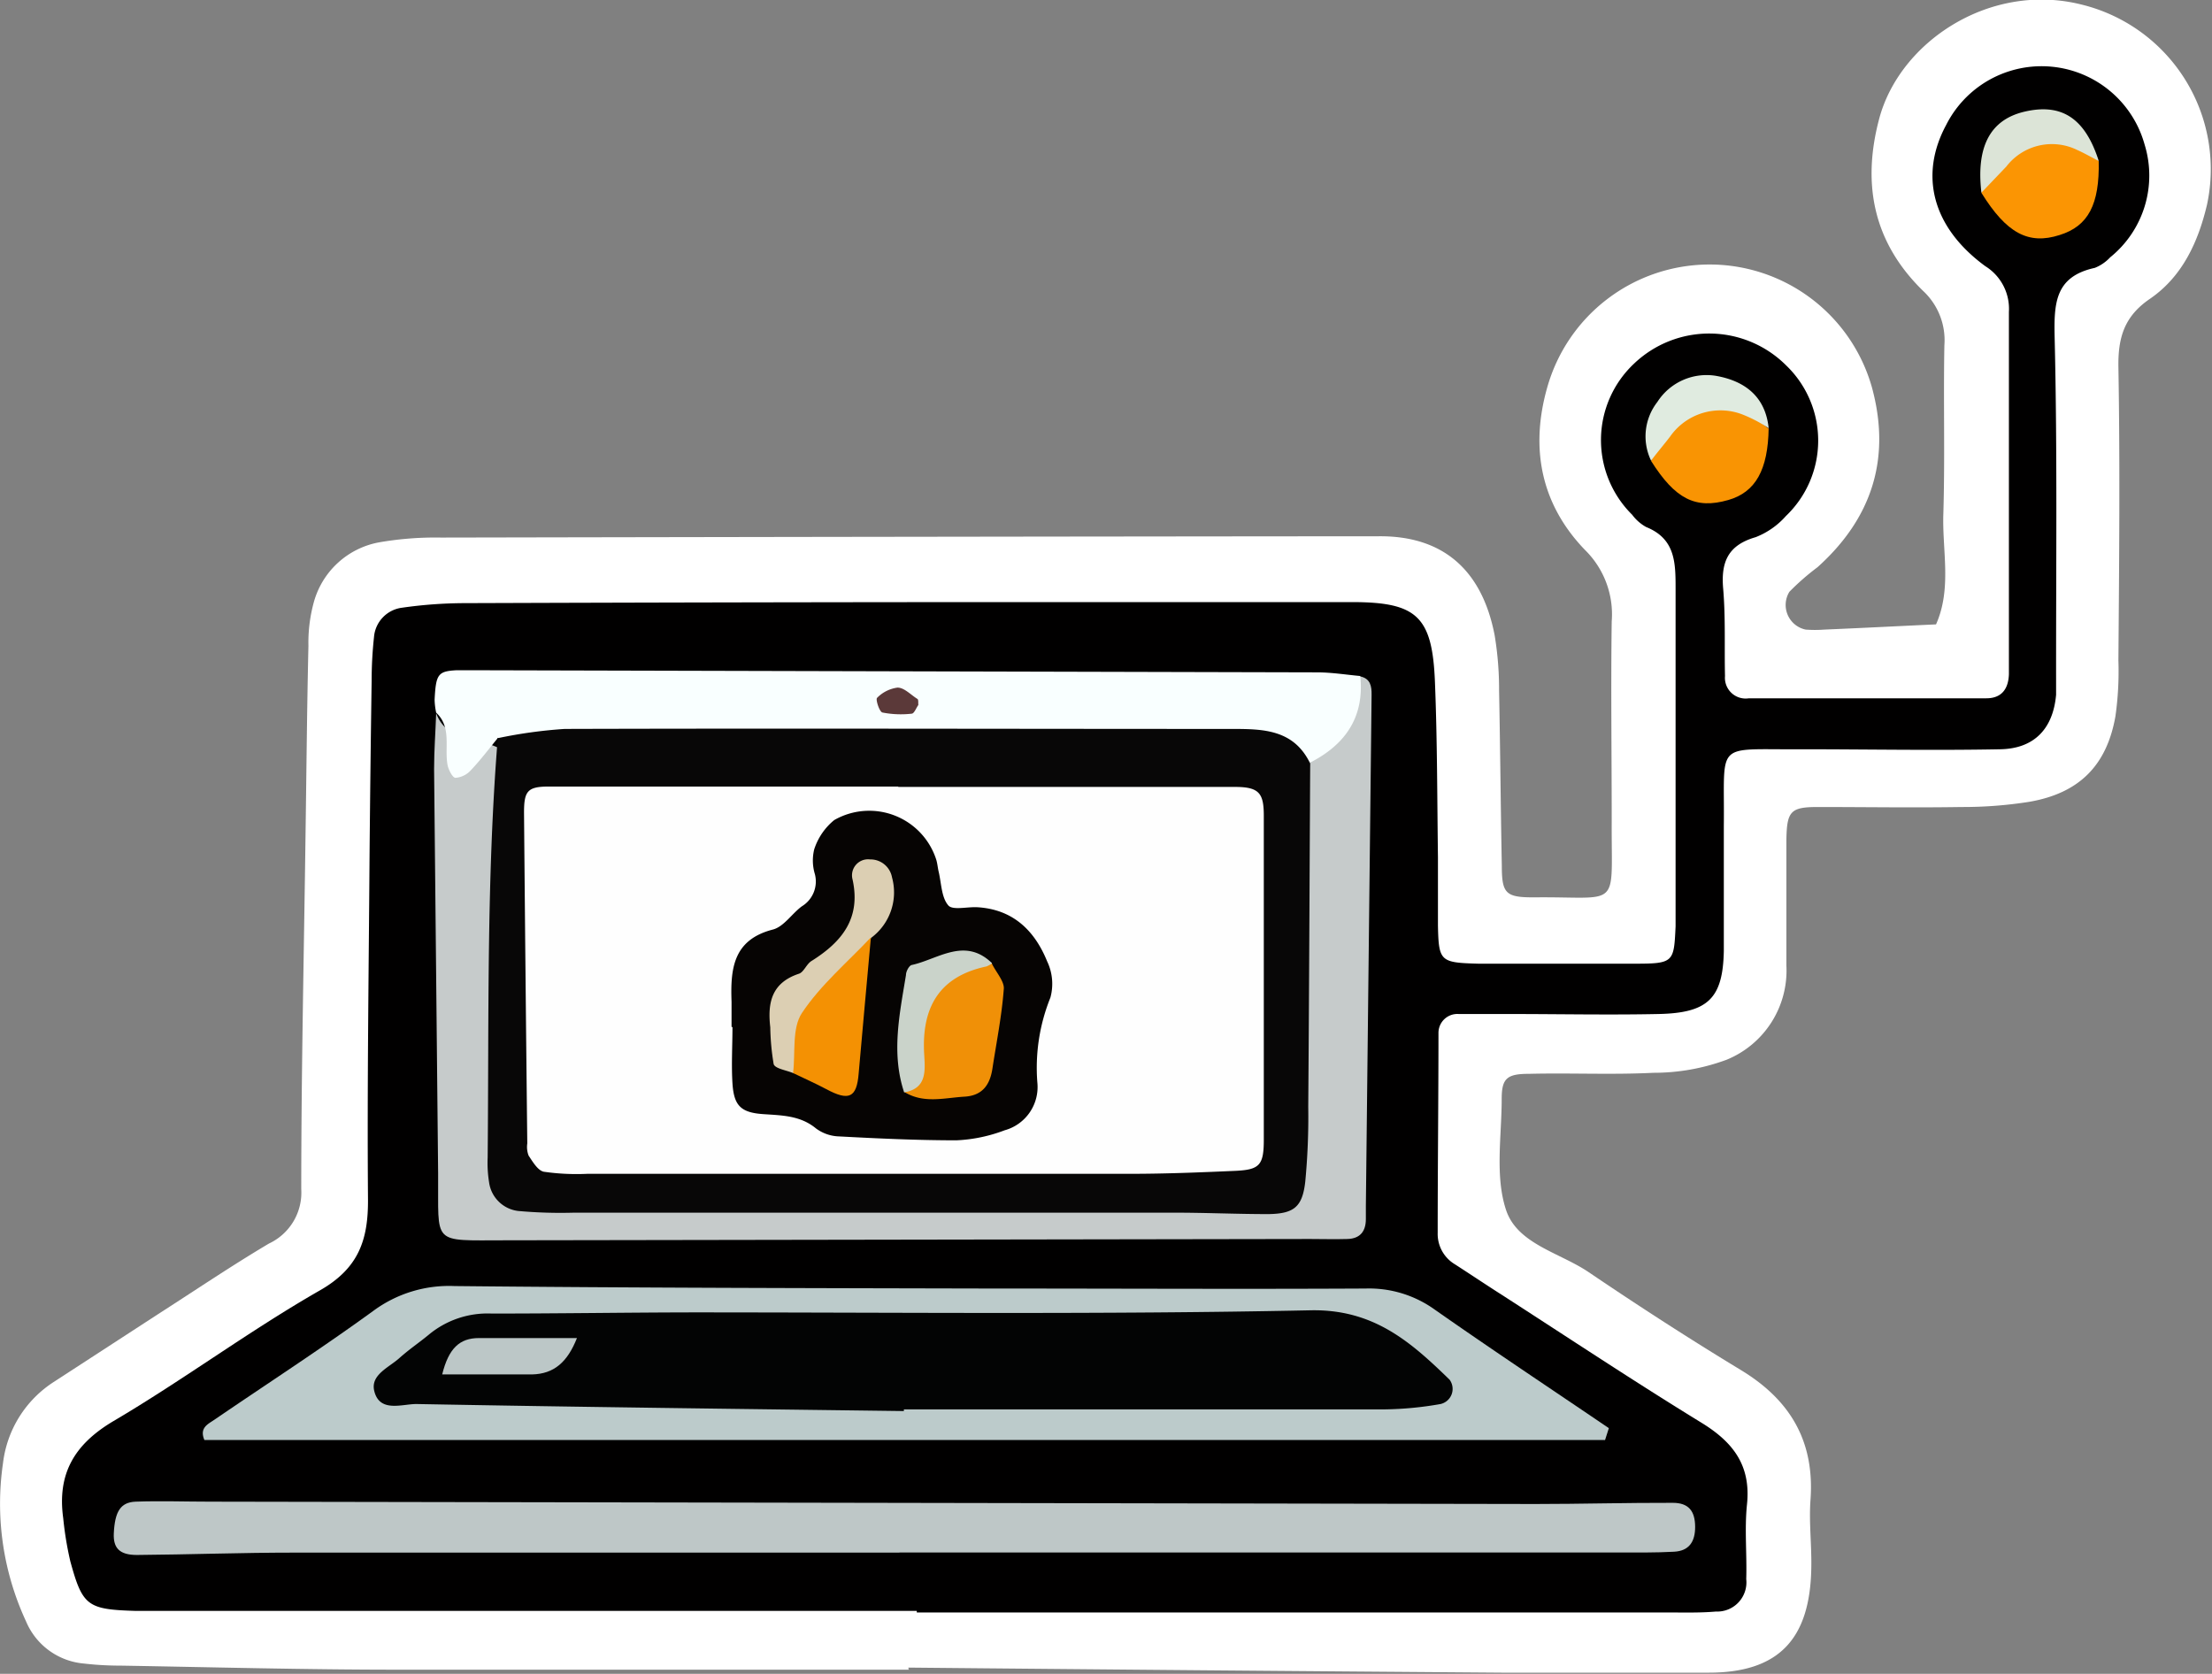 <svg xmlns="http://www.w3.org/2000/svg" viewBox="0 0 169.69 128.41"><rect x="0" y="0" width="169.69" height="128.41" fill="#808080" stroke="none"/><title>laptop_button</title><g id="Layer_2" data-name="Layer 2"><g id="Layer_1-2" data-name="Layer 1"><path d="M69.74,128.09c-13.11,0-26.22,0-39.32,0-7,0-14.07-.19-21.1-.31-1,0-1.92-.05-2.87-.16A5.31,5.31,0,0,1,2,124.39,21.45,21.45,0,0,1,.23,112.25,8.62,8.62,0,0,1,4.15,106l8-5.2c2.82-1.81,5.6-3.69,8.48-5.4a4.31,4.31,0,0,0,2.48-4.17c0-9.1.21-18.2.33-27.31.07-4.79.11-9.58.22-14.37a11.71,11.71,0,0,1,.4-3.3,6.39,6.39,0,0,1,5-4.64,25.2,25.2,0,0,1,4.76-.37q35.23-.07,70.49-.1h1.44c4.91-.05,7.94,2.55,8.91,7.6A25.42,25.42,0,0,1,115,53c.09,4.47.12,8.94.21,13.41,0,2.17.3,2.45,2.59,2.43,6.61-.06,5.8,1,5.84-5.83,0-5.11-.07-10.23,0-15.34a6.92,6.92,0,0,0-2.06-5.49c-3.33-3.46-4.22-7.72-2.9-12.41a12.94,12.94,0,0,1,24.92-.06c1.49,5.46,0,10.06-4.18,13.81a18.56,18.56,0,0,0-2.15,1.88,1.93,1.93,0,0,0,1.25,2.9,9.72,9.72,0,0,0,1.43,0c2.86-.12,5.71-.27,8.57-.4,1.22-2.75.47-5.64.56-8.46.13-4.32,0-8.63.08-12.95a5.16,5.16,0,0,0-1.64-4.18c-3.75-3.66-4.72-8.1-3.36-13.2,1.56-5.88,8.46-10.51,15.48-8.77a13,13,0,0,1,9.67,15.35c-.68,2.89-1.9,5.52-4.36,7.22-2,1.35-2.47,3-2.44,5.23.13,7.51.06,15,0,22.53a24.53,24.53,0,0,1-.23,4.29c-.67,3.78-2.79,5.89-6.6,6.55a32.55,32.55,0,0,1-5.23.4c-3.68.06-7.36,0-11,0-2.11,0-2.38.33-2.41,2.57,0,3.2,0,6.4,0,9.59a7.39,7.39,0,0,1-4.59,7.23,16.13,16.13,0,0,1-5.61,1c-3.18.16-6.39,0-9.58.08-1.67,0-2.06.37-2.06,1.92,0,2.86-.53,5.94.34,8.54s4.13,3.26,6.34,4.76c3.84,2.6,7.72,5.11,11.68,7.51,3.79,2.3,5.65,5.47,5.33,9.94-.13,1.74.1,3.51.06,5.27-.1,5.45-2.52,8-7.88,8s-10.55,0-15.83,0q-22.77-.17-45.55-.39v.11" fill="#fff"/><path d="M70.33,123.58H16.62c-2.08,0-4.15,0-6.23,0-3.69-.11-4.06-.38-5-3.82a25.94,25.94,0,0,1-.54-3.29c-.47-3.4.84-5.67,3.87-7.46,5.36-3.16,10.38-6.9,15.79-10,3-1.7,3.74-3.88,3.72-7-.07-8.79.06-17.57.12-26.36q.06-6.72.16-13.42a31.19,31.19,0,0,1,.18-3.35,2.47,2.47,0,0,1,2.16-2.26,34.42,34.42,0,0,1,4.76-.35q20.15-.07,40.28-.08,13.91,0,27.81,0c5,0,6.18,1.09,6.38,6.14.18,4.47.17,9,.23,13.42,0,1.76,0,3.52,0,5.27.06,2.74.18,2.83,3.11,2.91h.48c3.84,0,7.67,0,11.51,0,3,0,3-.12,3.13-2.86,0-.48,0-1,0-1.44,0-8.14,0-16.29,0-24.44,0-2,0-3.85-2.26-4.76a3.38,3.38,0,0,1-1.07-.94,8.05,8.05,0,0,1,.15-11.6,8.35,8.35,0,0,1,11.66.14A8,8,0,0,1,137,39.59a6,6,0,0,1-2.32,1.62c-2.11.61-2.67,1.89-2.49,3.95.19,2.22.09,4.47.14,6.71a1.59,1.59,0,0,0,1.83,1.7q9.1,0,18.22,0c1.18,0,1.69-.73,1.73-1.84,0-.48,0-1,0-1.44,0-8.78,0-17.57,0-26.36a3.85,3.85,0,0,0-1.81-3.51c-4.1-3-5.07-7-3-10.84a8.2,8.2,0,0,1,15.22,1.51,8.06,8.06,0,0,1-2.64,8.65,3.25,3.25,0,0,1-1.18.81c-3.07.67-3.14,2.72-3.08,5.39.21,8.79.1,17.58.11,26.36,0,.32,0,.64,0,1-.23,2.59-1.66,4.13-4.28,4.18-5.11.1-10.23,0-15.34,0-6.67.05-5.79-.71-5.87,5.89,0,3.19,0,6.39,0,9.58-.07,3.63-1.2,4.76-5,4.84s-7.67,0-11.51,0c-1.28,0-2.56,0-3.83,0a1.45,1.45,0,0,0-1.55,1.47c0,5.11-.06,10.22-.06,15.33a2.71,2.71,0,0,0,1.32,2.4c1.21.78,2.4,1.58,3.61,2.35,5.1,3.29,10.16,6.65,15.33,9.82,2.42,1.49,3.77,3.27,3.47,6.23-.2,1.9,0,3.83-.06,5.75a2.24,2.24,0,0,1-2.32,2.49c-1.27.11-2.55.07-3.83.07H70.33Z" fill="#010000"/><path d="M123.12,110.47H15.68c-.4-.94.28-1.22.76-1.55,4.08-2.79,8.23-5.47,12.23-8.38a9.77,9.77,0,0,1,6.2-1.88c13.72.14,27.45.16,41.17.19,9.58,0,19.16.05,28.73,0a8.62,8.62,0,0,1,5.3,1.62c4.41,3.09,8.9,6.07,13.35,9.09l-.3.94" fill="#bccbcb"/><path d="M69,119.11q-23.25,0-46.5,0c-4,0-8,.15-12,.18-1.33,0-1.82-.53-1.77-1.65.08-1.68.51-2.39,1.67-2.44,1.91-.07,3.83,0,5.75,0l101.63.18c3.52,0,7-.1,10.55-.09,1.21,0,1.7.63,1.71,1.82s-.49,1.87-1.61,1.93c-1.44.08-2.88.06-4.31.06H69Z" fill="#bec7c7"/><path d="M104.35,51.89c.78.17.88.75.87,1.42q-.21,19.6-.44,39.21c0,.32,0,.64,0,1,0,.93-.43,1.5-1.41,1.53s-1.92,0-2.87,0l-61.74.1c-5.74,0-5.1.4-5.15-5.11Q33.46,74.5,33.3,59c0-1.43.11-2.85.16-4.28,1,2.68,4.2,1.58,5.73,3.36.27,8.9-1,17.75-.6,26.65.27,6.71.27,6.93,7.09,6.93q23.66,0,47.31,0c5.42,0,5.88-.48,6-6,.26-8.58-.42-17.19.39-25.77,1.17-2.92,3.29-5.27,4.93-7.91" fill="#c6cbcb"/><path d="M38.18,56.63c-.68.83-1.33,1.69-2.06,2.46a1.76,1.76,0,0,1-1.18.58c-.22,0-.54-.62-.61-1-.24-1.35.33-2.87-.87-4a5.25,5.25,0,0,1-.12-1c.1-1.94.26-2.17,1.64-2.25.79,0,1.59,0,2.39,0l63.67.16c1.1,0,2.21.18,3.31.28.33,3.14-1.13,5.25-3.84,6.64-6.86-2-13.9-1.4-20.88-1.38-12.75,0-25.51-.26-38.26.18a4.84,4.84,0,0,1-3.19-.7" fill="#f9ffff"/><path d="M161,12.35c.07,3.33-.8,5-3,5.68-2.39.77-4.08-.14-6-3.24,2.28-5.55,4.75-6.22,9-2.44" fill="#fb9503"/><path d="M135.68,32.85c-.05,3.19-1,4.91-3.1,5.51-2.51.72-4.07-.07-5.92-3,2.1-5.46,4.54-6.13,9-2.49" fill="#f99403"/><path d="M135.68,32.85a10.56,10.56,0,0,0-2.08-1.08,4.71,4.71,0,0,0-5.48,1.72c-.48.63-1,1.23-1.46,1.85a4.29,4.29,0,0,1,.48-4.5,4.48,4.48,0,0,1,4.54-2c2.19.4,3.75,1.59,4,4" fill="#e0ebe0"/><path d="M161,12.35c-.55-.28-1.08-.59-1.64-.84a4.41,4.41,0,0,0-5.45,1.27l-1.91,2c-.41-3.52.67-5.57,3.25-6.2,2.9-.7,4.7.48,5.75,3.76" fill="#dce4d7"/><path d="M69.34,108.25c-12.47-.16-24.94-.31-37.4-.54-1.11,0-2.82.68-3.23-1-.3-1.23,1.1-1.79,1.91-2.51s1.51-1.18,2.25-1.79a7.05,7.05,0,0,1,4.84-1.64c5.11,0,10.23-.08,15.34-.09,15.83,0,31.66.17,47.48-.16,4.84-.1,7.69,2.42,10.67,5.32a1.19,1.19,0,0,1-.69,1.87,26.35,26.35,0,0,1-4.24.41q-18.47,0-36.93,0v.15" fill="#030404"/><path d="M38.18,56.63a36.28,36.28,0,0,1,5.14-.71c17-.05,34.05,0,51.08,0,2.44,0,4.83,0,6.11,2.65-.05,8.78-.08,17.57-.15,26.35a52.26,52.26,0,0,1-.23,5.74c-.22,1.94-.87,2.45-2.83,2.48-2.4,0-4.79-.11-7.19-.11q-23,0-46.06,0a36.27,36.27,0,0,1-4.3-.13,2.56,2.56,0,0,1-2.23-2.19,9.38,9.38,0,0,1-.11-1.91c.1-10.71-.09-21.42.77-32.11" fill="#080707"/><path d="M70.45,54.08c-.17.24-.32.66-.51.67a7.36,7.36,0,0,1-2.25-.09c-.23-.06-.53-1-.41-1.12a2.69,2.69,0,0,1,1.57-.79c.52,0,1,.54,1.53.87.09.06.05.3.07.46" fill="#5b3939"/><path d="M33.92,105.45c.49-2,1.33-2.8,2.82-2.8h7.52c-.73,1.84-1.75,2.75-3.45,2.79-2.21,0-4.42,0-6.89,0" fill="#bcc7c7"/><path d="M68.91,60.37c8.61,0,17.22,0,25.84,0,1.85,0,2.2.49,2.2,2.21,0,8.3,0,16.59,0,24.88,0,1.93-.34,2.27-2.14,2.36-2.71.12-5.42.23-8.13.23q-20.82,0-41.63,0a17.54,17.54,0,0,1-3.33-.16c-.46-.09-.85-.76-1.17-1.24a1.86,1.86,0,0,1-.1-.93Q40.31,75,40.2,62.34c0-1.65.26-2,1.91-2q13.39,0,26.8,0Z" fill="#fefefe"/><path d="M56.12,78.77c0-.64,0-1.27,0-1.91-.09-2.51.1-4.76,3.17-5.55.84-.22,1.45-1.21,2.22-1.78a2.23,2.23,0,0,0,1-2.48,3.59,3.59,0,0,1-.05-1.89A4.79,4.79,0,0,1,64,62.91a5.4,5.4,0,0,1,7.81,3c.1.3.12.62.19.93.22.9.21,2,.75,2.62.33.39,1.47.09,2.25.14,2.72.17,4.37,1.79,5.33,4.15a4,4,0,0,1,.25,2.78,14.38,14.38,0,0,0-1,6.53,3.44,3.44,0,0,1-2.51,3.65,11.86,11.86,0,0,1-3.7.77c-3,0-6-.14-9-.3a3.12,3.12,0,0,1-1.77-.61c-1.21-1-2.62-1-4.06-1.1-1.72-.12-2.24-.66-2.35-2.36-.09-1.43,0-2.87,0-4.31Z" fill="#060403"/><path d="M76.09,73.92c.32.68,1,1.39.91,2-.15,2-.56,4.05-.87,6.07-.2,1.3-.82,2.06-2.13,2.14-1.55.09-3.16.56-4.64-.37a13.39,13.39,0,0,0,.52-4.13c.27-3.83,2-6.12,6.21-5.75" fill="#f09007"/><path d="M60.84,82.32c-.52-.22-1.39-.34-1.49-.69a18.59,18.59,0,0,1-.26-2.82c-.22-1.9.11-3.42,2.2-4.11.39-.13.58-.77,1-1,2.31-1.46,3.77-3.26,3.11-6.24a1.23,1.23,0,0,1,1.34-1.53,1.68,1.68,0,0,1,1.69,1.38,4.34,4.34,0,0,1-1.58,4.62c-2.43,3.22-3.7,7.1-6,10.41" fill="#dccfb3"/><path d="M60.84,82.32c.19-1.56-.1-3.44.68-4.61,1.43-2.15,3.49-3.89,5.29-5.8-.31,3.48-.64,7-.94,10.45-.15,1.85-.74,2.13-2.49,1.19-.83-.44-1.69-.82-2.54-1.23" fill="#f49103"/><path d="M76.09,73.92a2.73,2.73,0,0,1-.41.22c-3.7.78-5,3.23-4.78,6.78.07,1.22.21,2.59-1.54,2.88-1-3-.35-6,.14-9,0-.29.25-.73.44-.77,2-.43,4.06-2.17,6.15-.15" fill="#cad3ca"/></g></g></svg>